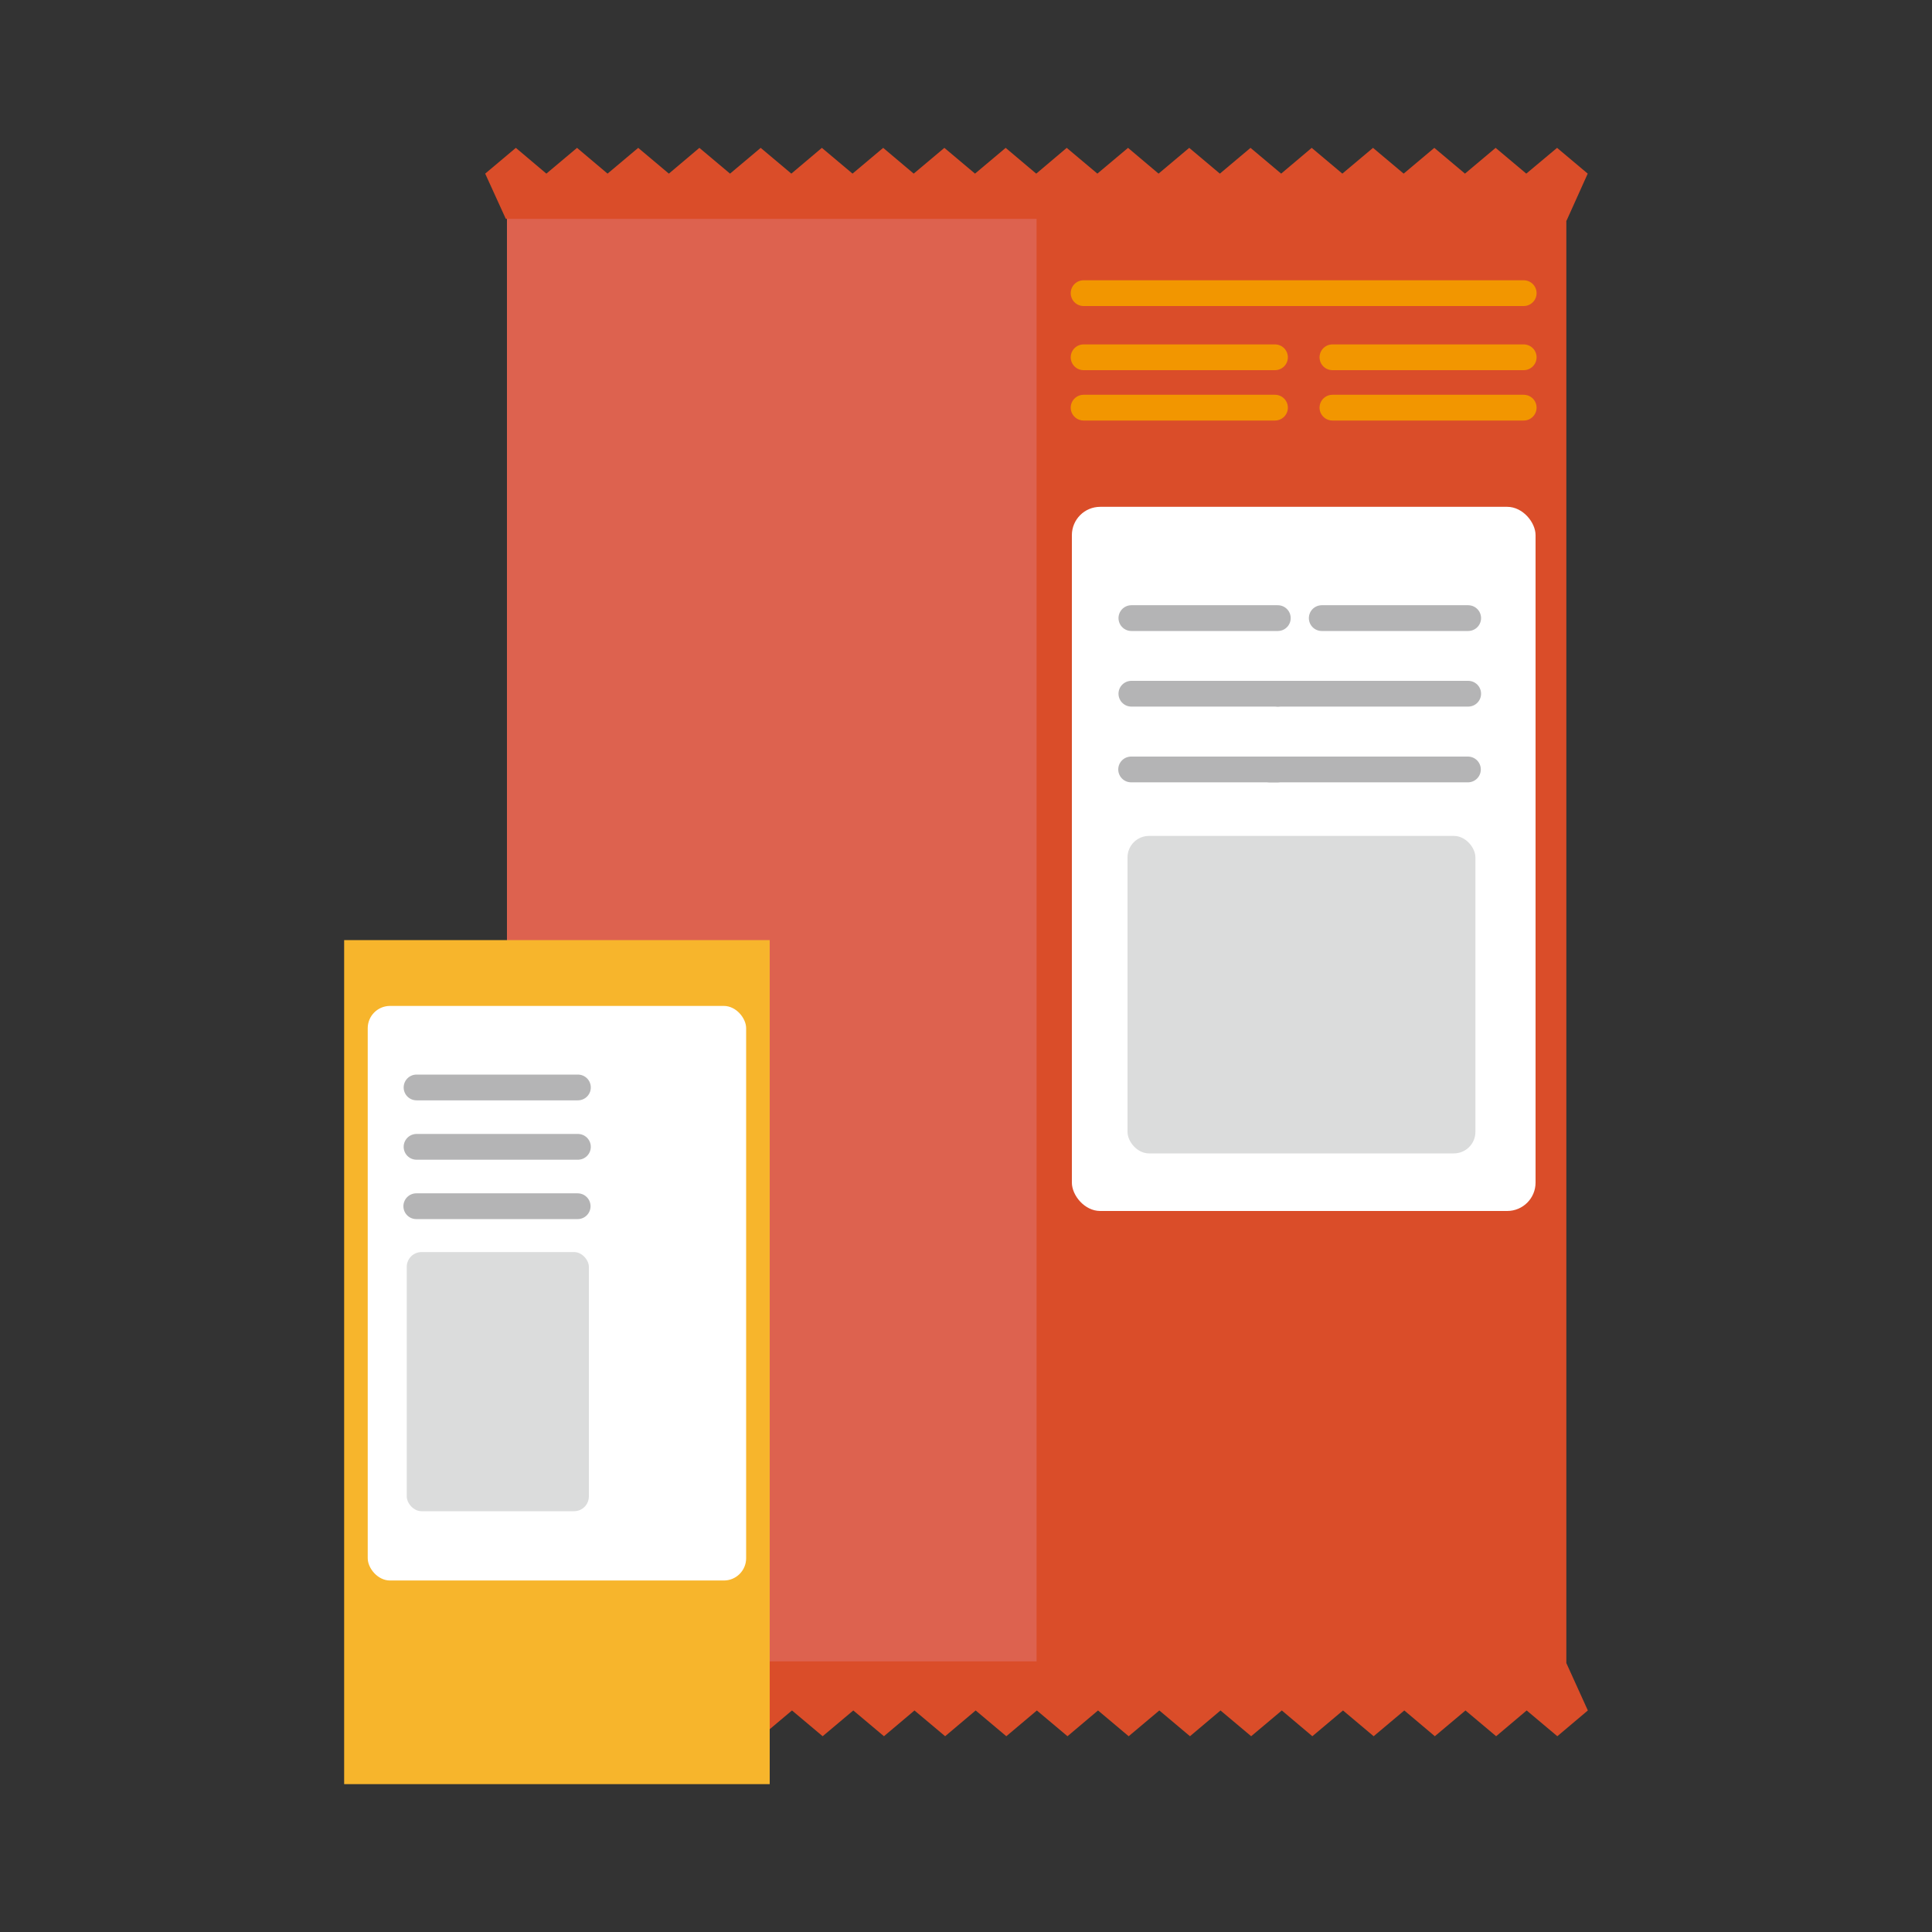 <svg xmlns="http://www.w3.org/2000/svg" viewBox="0 0 150 150"><rect x="0" y="0" width="150" height="150" fill="#333333" stroke="none"/><defs><style>.cls-1{fill:#dd624f;}.cls-2{fill:#da4d29;}.cls-3{fill:#fff;}.cls-4,.cls-5{fill:none;stroke-linecap:round;stroke-miterlimit:10;stroke-width:2px;}.cls-4{stroke:#f29600;}.cls-5{stroke:#b4b4b5;}.cls-6{fill:#dbdcdc;}.cls-7{fill:#f7b52c;}</style></defs><title>アートボード 3 のコピー</title><g id="レイヤー_2" data-name="レイヤー 2"><polygon class="cls-1" points="81.53 16.32 39.27 16.32 39.35 16.52 39.36 16.52 39.36 131.18 81.53 131.18 81.53 16.32"/><polygon class="cls-2" points="121.61 129.12 121.61 128.99 121.61 17.18 121.6 17.18 121.69 16.99 123.27 13.48 120.89 11.48 118.5 13.48 116.12 11.48 113.74 13.48 111.36 11.48 108.98 13.48 106.6 11.48 104.22 13.48 101.84 11.48 99.47 13.48 97.09 11.48 94.71 13.48 92.33 11.48 89.95 13.48 87.58 11.48 85.2 13.48 82.82 11.48 80.48 13.46 80.45 13.48 78.08 11.48 75.7 13.48 73.32 11.48 70.94 13.48 68.57 11.48 66.19 13.48 63.81 11.48 61.44 13.48 59.06 11.48 56.68 13.48 54.3 11.48 51.93 13.48 49.55 11.48 47.17 13.48 44.8 11.48 42.42 13.48 40.05 11.48 37.67 13.48 39.27 16.99 80.48 16.99 80.48 128.99 39.36 128.99 39.36 129.1 39.35 129.1 37.68 132.8 40.07 134.8 42.45 132.8 44.83 134.8 47.21 132.8 49.59 134.8 51.97 132.8 54.35 134.8 56.73 132.8 59.11 134.8 61.49 132.8 63.87 134.8 66.25 132.8 68.63 134.8 71 132.8 73.38 134.8 75.75 132.8 78.13 134.8 80.48 132.82 80.5 132.8 82.88 134.8 85.25 132.8 87.63 134.8 90.01 132.8 92.39 134.8 94.76 132.8 97.14 134.8 99.52 132.8 101.89 134.8 104.27 132.8 106.65 134.8 109.03 132.8 111.4 134.8 113.78 132.8 116.16 134.8 118.53 132.8 120.91 134.8 123.28 132.8 121.61 129.12"/><rect class="cls-3" x="83.22" y="39.35" width="36" height="54.67" rx="2.2" ry="2.2"/><line class="cls-4" x1="84.13" y1="22.76" x2="118.3" y2="22.76"/><line class="cls-4" x1="84.13" y1="27.74" x2="98.99" y2="27.74"/><line class="cls-4" x1="103.45" y1="27.74" x2="118.3" y2="27.74"/><line class="cls-4" x1="84.13" y1="31.65" x2="98.99" y2="31.65"/><line class="cls-4" x1="103.45" y1="31.65" x2="118.3" y2="31.65"/><line class="cls-5" x1="87.84" y1="47.99" x2="99.21" y2="47.99"/><line class="cls-5" x1="102.62" y1="47.99" x2="113.99" y2="47.99"/><line class="cls-5" x1="87.84" y1="53.86" x2="99.21" y2="53.86"/><line class="cls-5" x1="99.21" y1="53.86" x2="113.99" y2="53.86"/><line class="cls-5" x1="87.82" y1="59.74" x2="99.19" y2="59.74"/><line class="cls-5" x1="98.58" y1="59.74" x2="113.97" y2="59.74"/><rect class="cls-6" x="87.54" y="64.9" width="27.01" height="24.65" rx="1.67" ry="1.67"/><rect class="cls-7" x="26.72" y="72.99" width="33.04" height="65.53"/><rect class="cls-3" x="28.55" y="78.1" width="29.38" height="44.61" rx="1.73" ry="1.73"/><line class="cls-5" x1="32.34" y1="84.43" x2="44.87" y2="84.43"/><line class="cls-5" x1="32.34" y1="89.04" x2="44.87" y2="89.04"/><line class="cls-5" x1="32.32" y1="93.65" x2="44.85" y2="93.65"/><rect class="cls-6" x="31.58" y="97.21" width="14.14" height="20.12" rx="1.15" ry="1.15"/></g></svg>